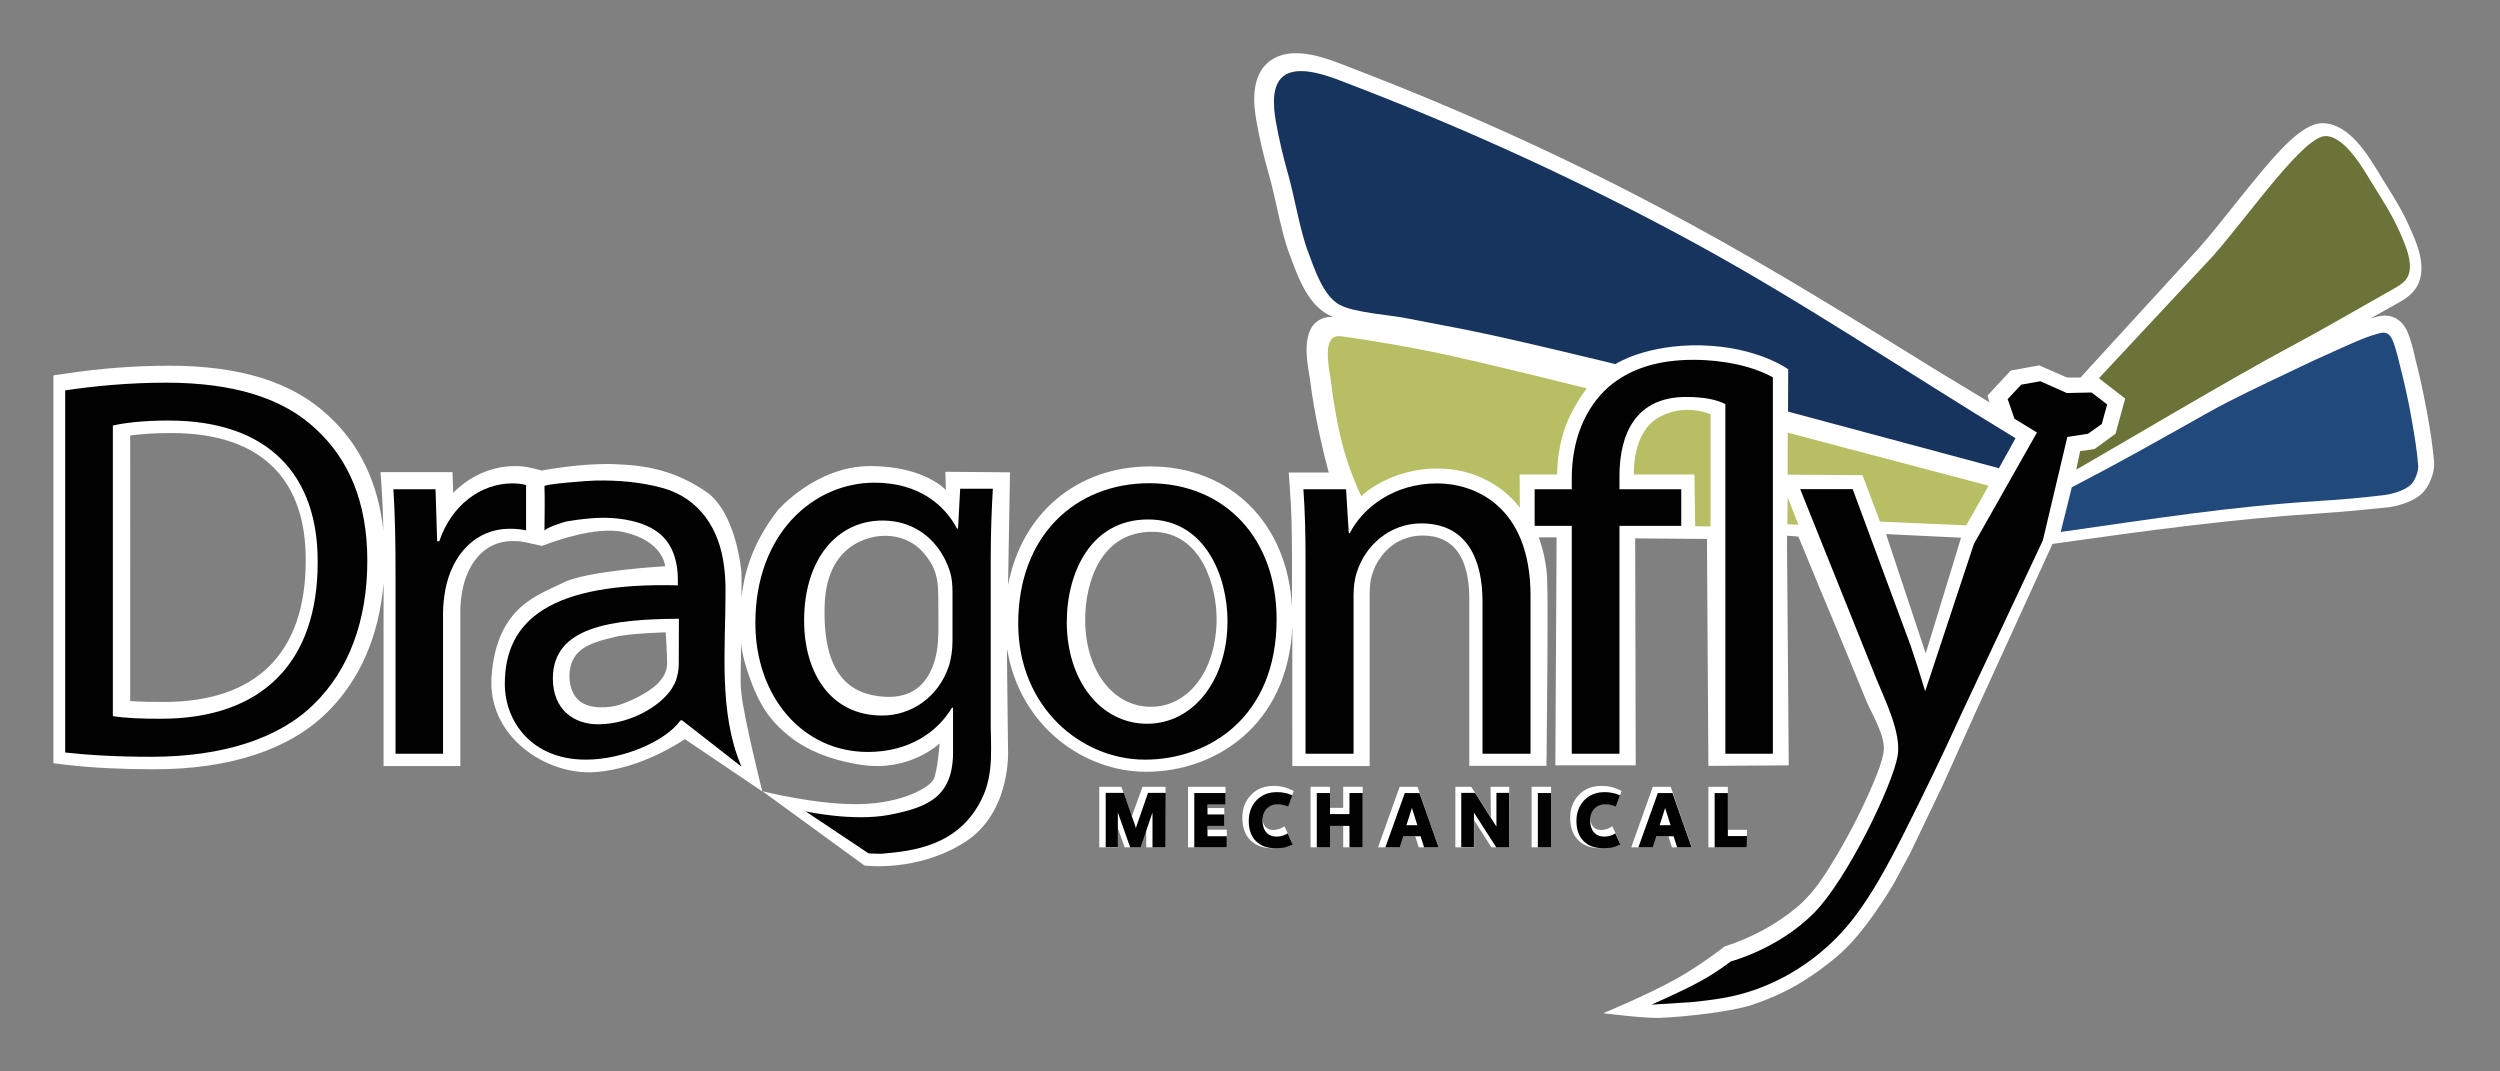<?xml version="1.0" encoding="utf-8"?>
<!-- Generator: Adobe Illustrator 28.0.0, SVG Export Plug-In . SVG Version: 6.00 Build 0)  -->
<svg version="1.1" id="Option_1" xmlns="http://www.w3.org/2000/svg" xmlns:xlink="http://www.w3.org/1999/xlink" x="0px" y="0px"
	 viewBox="0 0 1400 600" style="enable-background:new 0 0 1400 600;" xml:space="preserve">
<rect x="0" y="0" width="1400" height="600" fill="#808080" stroke="none"/>
<style type="text/css">
	.st0{display:none;}
	.st1{display:inline;fill:#999889;}
	.st2{fill:#FFFFFF;}
	.st3{fill:#010101;}
	.st4{fill:#6C7339;}
	.st5{fill:#22497B;}
	.st6{fill:#16345D;}
	.st7{fill:#B7BE63;}
</style>
<g id="Background" class="st0">
	
		<rect id="Background_00000014597665993628991680000013566388400134023862_" x="153.3" y="55.8" class="st1" width="1108.1" height="486.1"/>
</g>
<g id="Sub_Outline">
	<g id="Sub_Outline_Group_00000108291782951860591840000000670179595630071690_">
		<g id="M_00000000918324406266549670000011549664138372159368_">
			<path class="st2" d="M652.7,474.5h-10.8v-10.9l-3.8,10.9h-8.3l-3.9-10.9v10.9h-10.3v-33.9h12.4l5.8,16.7l6-16.7h12.9V474.5z"/>
		</g>
		<g id="E_00000057133193761648575980000016889154225632354229_">
			<path class="st2" d="M687,474.5h-21.7v-33.9h21v9.8h-10.1v2.1h9.4v9.8h-9.4v2.3H687L687,474.5L687,474.5z"/>
		</g>
		<g id="C1_00000133522053744379835010000009467699610029166504_">
			<path class="st2" d="M712.4,475c-5.1,0-9.2-1.5-12.2-4.5c-3-3-4.5-7.2-4.5-12.6c0-5.1,1.6-9.3,4.8-12.7c3.2-3.4,7.5-5.1,12.7-5.1
				c1.7,0,3.2,0.1,4.6,0.4c1.4,0.3,2.8,0.7,4.2,1.3l2.5,1.1l-3.2,8.7c0,0-3-1.8-7.9-1.3c-1.8,0.2-3.3,0.6-4.6,1.9
				c-1.3,1.3-1.9,3-1.9,5.3c0,2.4,0.6,4.2,1.7,5.5c1.1,1.2,2.5,1.8,4.5,1.8c0.6,0,1.3-0.1,2.2-0.3c0.9-0.2,1.8-0.5,2.7-1l1.3-0.8
				l4.3,9.4l-1.2,0.7c-1.7,0.8-3.3,1.4-4.9,1.7C716,474.8,714.3,475,712.4,475z"/>
		</g>
		<g id="H_00000089533081897710620050000002562773925965990568_">
			<path class="st2" d="M763.1,474.5h-10.9v-12h-7.4v12h-10.9v-33.9h10.9v11.8h7.4v-11.8h10.9V474.5z"/>
		</g>
		<g id="A1_00000011717141216531928690000008949765052688503939_">
			<path class="st2" d="M805.6,474.5h-11.1l-2-6.2h-7.1l-2,6.2h-11.7l12.1-33.9h10L805.6,474.5z"/>
		</g>
		<g id="N_00000183211071254335519750000002699892006111338935_">
			<path class="st2" d="M845.1,474.5h-9.9l-9.7-15.2v15.2h-10.5v-33.9h8.9l11,17.2l-0.2-17.2h10.5L845.1,474.5L845.1,474.5z"/>
		</g>
		<g id="I_00000047058278588554308090000015163771904754243971_">
			<path class="st2" d="M868.6,474.5h-10.9v-33.9h10.9V474.5z"/>
		</g>
		<g id="C2_00000008124059561887541550000002628082282488896687_">
			<path class="st2" d="M896,475c-5.1,0-9.2-1.5-12.2-4.5c-3-3-4.5-7.2-4.5-12.6c0-5.1,1.6-9.3,4.8-12.7c3.2-3.4,7.5-5.1,12.7-5.1
				c1.7,0,3.2,0.1,4.6,0.4c1.4,0.3,2.8,0.7,4.2,1.3l2.5,1.1l-3.2,8.7c0,0-3-1.8-7.9-1.3c-1.8,0.2-3.3,0.6-4.6,1.9
				c-1.3,1.3-1.9,3-1.9,5.3c0,2.4,0.6,4.2,1.7,5.5c1.1,1.2,2.5,1.8,4.5,1.8c0.6,0,1.3-0.1,2.2-0.3c0.9-0.2,1.8-0.5,2.7-1l1.3-0.8
				l4.3,9.4l-1.2,0.7c-1.7,0.8-3.3,1.4-4.9,1.7C899.5,474.8,897.8,475,896,475z"/>
		</g>
		<g id="A2_00000016787961255135163680000013227381765549243539_">
			<path class="st2" d="M947.4,474.5h-11.1l-2-6.2h-7.1l-2,6.2h-11.7l12.1-33.9h10L947.4,474.5z"/>
		</g>
		<g id="L_00000110466162292931561120000008187910206524954034_">
			<path class="st2" d="M978.2,474.5h-21.5v-33.9h10.9v24.1h10.7V474.5z"/>
		</g>
	</g>
</g>
<g id="Sub">
	<g id="Sub_Group">
		<g id="M_00000066516834465248183420000016607601084894049173_">
			<path class="st3" d="M652.7,474.5h-7.3v-18.2c0-0.4,0-0.9,0-1.3l-6.7,19.5h-5.8L626,455c0,0.9,0,1.7,0,2.4v17h-6.8v-30.4h10.1
				l6.2,17.9c0.2,0.6,0.5,1.3,0.6,1.9c0,0,0-0.1,0-0.1c0.2-0.6,0.4-1.3,0.6-1.8l6.2-17.9h9.9L652.7,474.5L652.7,474.5z"/>
		</g>
		<g id="E_00000093134918797824456110000015331341913279420809_">
			<path class="st3" d="M687,474.5h-18.2v-30.4h17.5v6.4h-10.1v5.6h9.4v6.4h-9.4v5.8H687V474.5z"/>
		</g>
		<g id="C1_00000172421757151154166070000014206028495091457946_">
			<path class="st3" d="M714.2,475c-4.6,0-8.3-1.3-10.9-4c-2.7-2.7-4-6.5-4-11.3c0-4.6,1.5-8.5,4.3-11.5c2.9-3,6.7-4.6,11.4-4.6
				c1.6,0,3,0.1,4.3,0.4c1.3,0.2,2.6,0.6,3.9,1.2l0.5,0.2l-2.3,6.3l-0.6-0.2c-0.9-0.4-1.8-0.7-2.7-0.8c-0.9-0.2-1.9-0.3-2.9-0.3
				c-2.3,0-4.2,0.8-5.8,2.4c-1.6,1.6-2.4,3.8-2.4,6.6c0,2.8,0.7,5.1,2.1,6.7c1.4,1.6,3.3,2.4,5.8,2.4c0.7,0,1.6-0.1,2.6-0.3
				s2-0.6,3.1-1.2l0.5-0.3l2.8,6.2l-0.5,0.2c-1.5,0.7-3.1,1.3-4.5,1.6C717.5,474.8,715.9,475,714.2,475z"/>
		</g>
		<g id="H_00000097480973585340837890000011148367347625880248_">
			<path class="st3" d="M763.1,474.5h-7.4v-12h-10.9v12h-7.4v-30.4h7.4v11.8h10.9v-11.8h7.4V474.5z"/>
		</g>
		<g id="A1_00000021808826689466939530000013765682655483417005_">
			<path class="st3" d="M805.6,474.5h-8.1l-2-6.2h-9.7l-2,6.2h-8l10.9-30.4h8.2L805.6,474.5z M787.6,462.1h6.1l-3-9.6
				c0,0,0-0.1,0-0.1l0,0L787.6,462.1z"/>
		</g>
		<g id="N_00000103976889531660653200000012904926591729528484_">
			<path class="st3" d="M845.1,474.5h-7.2l-12.2-19c-0.1-0.2-0.2-0.3-0.3-0.5c0,0.7,0,1.5,0,2.4v17h-7.1V444h7.7l12,18.9
				c0-0.5,0-1.1,0-1.8V444h7.1L845.1,474.5L845.1,474.5z"/>
		</g>
		<g id="I_00000139295715352619765340000015217983672336151741_">
			<path class="st3" d="M868.6,474.5h-7.4v-30.4h7.4V474.5z"/>
		</g>
		<g id="C2_00000103230637072426009520000003650400749834169238_">
			<path class="st3" d="M897.7,475c-4.6,0-8.3-1.3-10.9-4c-2.7-2.7-4-6.5-4-11.3c0-4.6,1.5-8.5,4.3-11.5c2.9-3,6.7-4.6,11.4-4.6
				c1.6,0,3,0.1,4.3,0.4c1.3,0.2,2.6,0.6,3.9,1.2l0.5,0.2l-2.3,6.3l-0.6-0.2c-0.9-0.4-1.8-0.7-2.7-0.8c-0.9-0.2-1.9-0.3-2.9-0.3
				c-2.3,0-4.2,0.8-5.8,2.4c-1.6,1.6-2.4,3.8-2.4,6.6c0,2.8,0.7,5.1,2.1,6.7c1.4,1.6,3.3,2.4,5.8,2.4c0.7,0,1.6-0.1,2.6-0.3
				s2-0.6,3.1-1.2l0.5-0.3l2.8,6.2l-0.5,0.2c-1.5,0.7-3.1,1.3-4.5,1.6C901,474.8,899.4,475,897.7,475z"/>
		</g>
		<g id="A2_00000076593000126730215290000017280607594966412712_">
			<path class="st3" d="M947.3,474.5h-8.1l-2-6.2h-9.7l-2,6.2h-8l10.9-30.4h8.2L947.3,474.5z M929.4,462.1h6.1l-3-9.6
				c0,0,0-0.1,0-0.1l0,0L929.4,462.1z"/>
		</g>
		<g id="L_00000104684962895387143220000002676737144237956758_">
			<path class="st3" d="M978.2,474.5h-18v-30.4h7.4v24.1h10.7L978.2,474.5L978.2,474.5z"/>
		</g>
	</g>
</g>
<g id="Main_Outline">
	<path class="st2" d="M1363.1,258.8c-0.8-9.2-2.2-18.2-3.7-26.4c-1.9-10.3-3.8-19.6-6-28.2c-0.4-1.4-0.7-2.8-1-4.2
		c-1.1-4.6-2.2-9.4-4.2-14.2c-2-4.6-5.5-7.8-9.8-8.8c-2.5-0.5-4.7-0.2-6.2,0.1c-0.9,0.2-1.7,0.4-2.6,0.6c-0.8,0.2-1.5,0.4-2.3,0.7
		c3.2-1.8,6.4-3.6,9.7-5.4l5.5-3.1c2.8-1.6,6.4-3.6,9.2-6.9c8.9-10.7,1.9-26.5-2-35.1l-0.4-0.9c-4.1-9.3-9.5-17.9-14.7-26.1l-0.6-1
		c-0.5-0.8-1.1-1.7-1.6-2.7c-6.7-10.9-16.7-27.4-30.9-28.2c-0.3,0-0.5,0-0.8,0c-12.3,0-26.5,17-50.1,46.6
		c-6.7,8.5-13.1,16.4-18.9,23l-66.6,72.8h-7.6l-15.6-6.8l-15.9,2.9l-13,14l1.1,3.8c-12-7.4-22-13.2-33.8-20.5
		c-43.2-26.8-88-54.5-131.6-78.2C888.4,93.5,824.6,64.1,759,38.9l-4.4-1.7c-11.4-4.5-28.8-11.3-41-4.6c-14.6,7.9-11.2,28-10.1,34.6
		c1.6,9.3,3.9,19.4,7.4,31.7c1.2,4.2,2.4,9.6,3.7,15.2c2.3,10.2,4.6,20.7,7.6,28.5c0.4,1,0.8,2,1.2,3.1c3.9,10.5,9.3,24.7,20.4,30.5
		c0.8,0.4,1.6,0.8,2.6,1.2c0,0-2.3,0.1-3.6,0.3c-14.5,3.2-11.2,22.5-9.7,31.8c0.2,1.2,0.4,2.1,0.5,2.9c1.2,9.9,3,20.2,5.7,32.6
		c1.6,7.3,3.2,13.7,4.8,19.6h-22.4l0.6,8.8c0.9,11.2,1.2,23,1.2,39.4v27.2c-2.3-46.7-34.3-78.8-79.3-78.8
		c-41.4,0-72.1,26.5-79.7,66.5l1.1-63.2l-36.2-0.3l0.3,10.2c0,0-12-13.4-42.4-13.4c-30.5,0-51.8,24.8-51.8,24.8
		c-12,15.6-18.6,31.7-20.2,49c0-8.4-0.1-14.4-0.1-14.4s-2.7-33.5-20-45.2c-17.3-11.6-32.3-14.6-51.4-15.3
		c-18.9-0.6-39.8,3.5-40.4,3.6l-5.2-1.3c-3.3-0.8-6.1-1.2-9.6-1.2c-13.2,0-25.5,5.5-34.8,15l-0.4-11.6h-40.3l0.6,8.8
		c0.5,7.2,0.8,15,1,23.9c-2.9-26.6-13.2-48.2-30.9-64.4c-20.1-18.8-49.3-27.9-89.1-27.9c-19.1,0-38.6,1.5-57.8,4.4l-7,1v217.2
		l7.3,0.9c14.6,1.7,31.2,2.5,49.2,2.5c42.4,0,76-11.1,96.9-32c18.2-17.9,29-42.7,31.5-72.2V429h43v-87.1c0-4,0.5-7.7,1.1-11.1
		C261.4,317.3,270,303,287,303c2.9,0,5.1,0.2,7.4,0.7l9,2l0.2,0c0.2-0.1,0.4-0.2,0.8-0.3c5.2-2,29.4-11,45.1-7.4
		c22.1,5.1,23,19.1,23,19.1s-43.7,2.4-57.1,9.2c-13.5,6.9-37,12.8-40.1,52c-2.7,34.4,30.8,55.9,57.7,54.1
		c26.9-1.8,50.5-18.5,50.5-18.5l43.4,29.3c0,0-10.1-40.1-11.7-54.7c-0.9-8.1-0.2-13.7-0.2-29.4c0,6.4,3.4,16.5,5.5,22.3
		c5,13.4,10.5,22.2,21.9,31.2c10.3,8.1,22.9,12.6,35.6,15c1.4,0.3,2.8,0.5,4.2,0.7c27.2,4.2,44-12,44-12s-1.2,15.6-3.3,20
		c-2.1,4.5-17.3,13.5-41.2,14c-23.9,0.6-54.7-7.2-54.7-7.2l57.1,41.6c0,0,29.3,3.9,55.9-12.9c26.6-16.7,24.5-52,24.5-52l-0.6-52.9
		l0.1-3.4c7.1,43.3,43,68.7,77.9,68.7c38.1,0,79.1-25.4,81.8-80.9V429h43.3v-97.2c0-2,0.2-3.9,0.4-5.6c0.2-1.6,0.5-3,0.9-4.1
		l0.1-0.4c0.5-1.6,1.1-3.2,1.9-4.9c0.2-0.3,1.2-2.6,3.3-5.2c0.2-0.2,0.4-0.5,0.6-0.8c0.2-0.2,0.4-0.5,0.6-0.8c2-2.3,4.3-4.4,6.9-6
		c0.6-0.4,1.2-0.7,1.9-1c0.3-0.2,0.7-0.4,1.1-0.5c0.5-0.3,1-0.5,1.6-0.7c3.1-1.2,6.6-1.9,10.3-1.9c2.3,0,4.4,0.2,6.4,0.6
		c0.2,0.1,0.5,0.1,0.8,0.2c0.2,0,0.3,0.1,0.5,0.1c0.3,0.1,0.7,0.2,1,0.3c0.1,0,0.1,0.1,0.2,0.1c0.5,0.2,0.9,0.3,1.4,0.5
		c10.5,4.1,15.9,15.4,15.9,33.8v93.4H866c0,0,0-2.7,0.1-7.2c0.2-21.3,0.9-82.9,0.3-97.5c-0.3-7.9-2.1-16-4.7-23.3h10L871,428.6h45
		l-0.3-127.1l40.2,0.3l0.8,127.1l45-0.3l-1-128.6c0.2,0,6.3,0.4,6.4,0.5c8,19.4,16,38.8,24.1,58.1c4.6,11.1,9.2,22.3,13.8,33.5
		c3.3,7.9,11.3,20.7,9.8,29.1c-1,5.5-3.1,11.1-5.3,16.3c-5.8,13.8-12.5,27.2-20.1,40.1c-6.3,10.7-12.9,21.7-22.5,29.9
		c-11.9,10.1-26.2,17.8-41.1,22.5c0,0-13.7,10.8-27.7,18.5c-16.3,9-40.3,18.9-40.3,18.9s23.6,3,32,2.6c15.6-0.7,40.2-3.6,51.1-7.2
		c5.9-2,11.7-4.3,17.4-7c10.7-5.2,20.2-11.8,29.4-19.3c9-7.4,16.4-16.9,23-26.4c3.6-5.2,7-10.4,10.1-15.8l9-16.7l18.1-37.8
		l18.2-40.4l43.3-94.8c55-7.8,101-14,151.1-17.2c11.7-0.8,23.8-1.9,36-3.2c2.3-0.2,13.9-1.9,20.3-8.3
		C1360.7,271.7,1363.5,264.3,1363.1,258.8z M91.6,393.1c-5.4,0-12.6-0.1-18.7-0.5V243.9c5.5-0.8,13.1-1.4,23-1.4
		c25.3,0,44.6,6.5,57.4,19.4c12,12.1,18,29.6,17.9,52C171.2,365.7,143.7,393.1,91.6,393.1z M368.4,382.7c-5.9,5.9-16.6,10.4-21.5,12
		c-5,1.6-16.7,3-22.9-2.6c-6.2-5.6-6.8-18.3-1.6-25.1c5.2-6.8,15.4-8.6,21.9-10.3c7.6-2,28.5-2.6,28.5-2.6s0.8,12.5,0.8,17.1
		C373.6,373.1,373.4,377.7,368.4,382.7z M523.1,371c-5.2,16-16.6,20.2-29,19.1c-17.6-1.5-33.5-11.7-32.3-51.1
		c1.2-39.5,32.9-38.9,32.9-38.9s14.2-1.4,23.6,10.8c8.1,10.4,7,17.2,7.2,32.6C525.7,356.1,525.4,364.3,523.1,371z M644.5,395.8
		c-21.3,0-36.8-20.5-36.8-48.7c0-22.7,9.8-49.3,37.4-49.3c28.6,0,36.2,31.9,36.2,48.7C681.3,375.1,665.8,395.8,644.5,395.8z
		 M1078.4,365.9l-22.2-66.8c15.7,0.7,42,2,42,2S1078.4,365.9,1078.4,365.9z"/>
</g>
<g id="Main">
	<g id="Main_Group">
		<path class="st3" d="M1180,226.5l-3,10.9l-7.7,5.5l-11.6,1.8l-13.7,57.9l-45.9,97.7l-0.2,0.5c-10.4,23-23.6,49.6-23.6,49.6
			c-11.5,23-25.7,53.3-43.5,72.3c-14.2,15.2-32.3,26.8-52.1,32.9c-10.2,3.2-20.8,4.5-31.4,5.6c-1.4,0.1-22.5,1.4-22.5,1.4
			s14.5-6.3,24.8-11.7c11.5-6,19.6-12.5,19.6-12.5s26.4-6.8,46.5-27c18.7-18.8,44.2-71.8,47-88.2c2.1-13-7.2-31.3-12-43.2
			c-7.3-18.1-14.5-36.2-21.8-54.3c-6.9-17.3-13.9-34.6-20.8-51.8h29.4l32.4,87.5c2.8,8.2,5.8,17.7,8.2,25.7l27.3-82.5l35.3-62.4
			l-12.6-7.7l-3.8-11l7.6-8.1l10.7-1.9l14.8,6.6l13.9-0.3L1180,226.5z"/>
		<path class="st3" d="M36.5,218.6c16.2-2.4,35.5-4.3,56.6-4.3c38.2,0,65.5,8.9,83.5,25.7c18.4,16.8,29.1,40.7,29.1,74
			c0,33.6-10.4,61.2-29.7,80.1c-19.3,19.3-51.1,29.7-91.2,29.7c-19,0-34.9-0.9-48.3-2.4L36.5,218.6L36.5,218.6z M63.2,401
			c6.7,1.2,16.5,1.5,26.9,1.5c56.9,0,87.8-31.8,87.8-87.5c0.3-48.6-27.2-79.5-83.5-79.5c-13.8,0-24.2,1.2-31.2,2.8L63.2,401
			L63.2,401z"/>
		<path class="st3" d="M221.5,320.2c0-17.4-0.3-32.4-1.2-46.2h23.6l0.9,29.1h1.2c6.7-19.9,22.9-32.4,41-32.4c3.1,0,5.2,0.3,7.6,0.9
			V297c-2.8-0.6-5.5-0.9-9.2-0.9c-19,0-32.4,14.4-36.1,34.6c-0.6,3.7-1.2,8-1.2,12.5v78.9h-26.6V320.2z"/>
		<path class="st3" d="M382,403.4h-0.9c-8.3,11.6-32,22-53.1,22c-30,0-45.3-21.1-45.3-42.5c0-35.8,26-56.9,96.9-55.1v-3.1
			c0-8.8-2.1-18-8.6-24.4c-7.1-7-18.7-9.6-28.4-10.2c-8.5-0.5-17,0.5-25.3,1.9c-2.2,0.4-12.4,3.9-12.4,5.3c0-8.3,0.3-16.7,0-25
			c-0.1-1.3,25.7-3.2,28.8-3.2c12.4-0.2,25,0.8,37.1,4.1c21.1,5.8,32.2,23.2,34.7,44.2c0.6,4.5,0.8,9.1,0.8,13.7
			c0,31.8-4,68.1,8.9,98.2L382,403.4z M380.2,346.5c-38.1,0.2-70.6,4.6-70.6,33.4c0,17.4,11.6,25.7,25.4,25.7
			c19.3,0,39.3-12.2,43.6-24.8c0.9-2.8,1.5-5.8,1.5-8.6L380.2,346.5L380.2,346.5z"/>
		<path class="st3" d="M714.9,346.8c0,54.8-37.9,78.6-73.7,78.6c-35.8,0-71-29.4-71-76.2c0-49.6,32.4-78.6,73.4-78.6
			C686.1,270.7,714.9,301.6,714.9,346.8z M597.4,348.4c0,32.4,18.7,56.9,45,56.9c25.7,0,45-24.2,45-57.5c0-25.1-12.5-56.9-44.4-56.9
			C611.2,290.8,597.4,320.2,597.4,348.4z"/>
		<path class="st3" d="M731.1,314.1c0-15.3-0.3-27.8-1.2-40.1h23.9l1.5,24.5h0.6c7.3-14.1,24.5-27.8,48.9-27.8
			c20.5,0,52.3,12.2,52.3,63v88.4h-26.9v-85.3c0-23.9-8.9-43.7-34.3-43.7c-17.7,0-31.5,12.5-36.1,27.5c-1.2,3.4-1.8,8-1.8,12.5v89
			h-26.9L731.1,314.1L731.1,314.1z"/>
		<path class="st3" d="M880.2,422.1V294.5h-20.8V274h20.8v-6.4c0-20.5,7-38.9,20.8-51.1c11.6-9.8,26.9-15,47.4-15
			c17.1,0,33.4,3.7,44.4,9.8v210.8h-26.6V226.3c-4.6-2.4-11.6-4-22-4c-28.1,0-37.3,20.5-37.3,44.4v7.3h34.6v20.5h-34.6v127.6H880.2z
			"/>
		<path class="st3" d="M537.7,273.7l-1.2,22.3h-0.6c-6.4-12.3-20.5-25.7-46.2-25.7c-34,0-66.7,28.4-66.7,78.6
			c0,41,26.3,72.2,63,72.2c22.9,0,38.9-11,47.1-24.8h0.6c0,0,0,22.9,0,22.9c0.7,26.5-13.3,32.8-35.6,37.1
			c-20.5,3.9-46.7-1.9-46.9-1.9l35.2,23.5c0,0,6.2,0.3,7.3,0.2c17.3-1.5,42.9-4.2,55.9-30.3c7.6-15.2,4.9-31,5.2-47.5v-85.9
			c0-18.1,0.6-30,1.2-40.7L537.7,273.7L537.7,273.7z M533.4,358.8c0,4.6-0.6,9.8-2.1,14.4c-5.8,17.1-20.8,27.5-37.3,27.5
			c-29.1,0-43.7-24.2-43.7-53.2c0-34.2,18.3-56,44-56c19.6,0,32.7,12.9,37.6,28.4c1.2,3.7,1.5,7.6,1.5,12.3V358.8z"/>
	</g>
</g>
<g id="Wings">
	<g id="Wings_Group_00000138571971227498181400000015327343556812225707_">
		<g id="Wings_00000059270595458419080090000008267871615279501195_">
			<path class="st4" d="M1175.4,211.8l14.7,11.4l-5.4,19.7l-11.8,8.6l-8,1.1l-2.2,10.4c8-4.4,90.2-53.1,118.2-67.9
				c19.2-10.2,40.4-22.6,59.4-33.3c2.5-1.4,5.1-2.9,6.9-5.1c5.8-7-0.5-20.3-3.6-27.3c-4.1-9.1-9.5-17.6-14.8-26.1
				c-5-8-15-26.4-26.1-27.1c-12.2-0.7-41.6,42.2-63.2,66.9L1175.4,211.8z"/>
			<path class="st5" d="M1160.2,272.9c28.3-14.7,47.2-25.5,75.7-41.5c15.5-8.7,31.7-16.1,47.7-23.8c8-3.9,16.1-7.6,24.2-11.2
				c7.5-3.3,15.4-7.2,23.3-9.4c0.6-0.2,1.3-0.3,1.9-0.5c0.9-0.2,1.9-0.3,2.8-0.1c1.9,0.4,3.2,2.2,4,4c2.3,5.6,3.4,11.4,4.9,17.2
				c2.3,9.1,4.3,18.4,5.9,27.6c1.5,8.5,2.9,17,3.6,25.6c0.2,2.9-1.6,8.1-4,10.5c-3.5,3.5-11,5.5-15.5,6c-11.8,1.4-23.7,2.5-35.6,3.2
				c-52,3.3-93.5,10.1-145.1,17.4L1160.2,272.9z"/>
			<path class="st6" d="M1128.7,245.4c-60.3-36.5-119.3-76.5-181.2-110.1c-60.7-33-124.3-62.2-188.7-87c-0.6-0.2-1.2-0.5-1.8-0.7
				c-9.2-3.5-26.9-11.3-36.7-6c-8.7,4.7-7.2,18-5.9,26c1.8,10.4,4.3,20.7,7.2,30.9c3.3,11.8,6.6,31.5,11.1,43
				c3.5,9.2,8.3,24.4,17.7,29.3c8.5,4.4,27.7,5.5,37.1,7.4c10.9,2.1,21.8,4.2,32.7,6.3c28.3,5.6,84.4,19.4,84.4,19.4
				s17.1-11.2,48.2-10.5c31.6,0.8,48.6,13.4,48.6,13.4l-0.1,23.7l118.1,31.7L1128.7,245.4z"/>
			<path class="st7" d="M874.8,244.7c4-15.1,13.8-27.2,13.8-27.2s-53.8-13.5-80.9-19.3c-18.3-3.9-36.6-7-55.1-9.7
				c-1.4-0.2-2.9-0.4-4.3-0.1c-8.1,1.8-3.5,20.2-2.9,25.7c1.3,10.7,3.1,21.3,5.6,31.8c4.1,17.4,11.3,31.9,11.3,31.9
				s16.6-16.3,44.8-15.4c30.1,1,44,22,44,22l-0.1-18.7l21,0C872.1,265.7,871.6,256.7,874.8,244.7z"/>
		</g>
		<polygon class="st7" points="1001.1,242.3 1001.1,265.8 1043,266.1 1052.8,292.1 1101.1,294.2 1113.6,272 		"/>
		<path class="st7" d="M915,265.7c0,0-1.3-23.3,13.8-31.9c14.7-8.4,29.1-1.8,29.1-1.8v62.8l-8.6-0.1l-0.4-29L915,265.7z"/>
		<polygon class="st7" points="1001.1,278.6 1000.9,293.6 1007.1,293.8 		"/>
	</g>
</g>
</svg>
